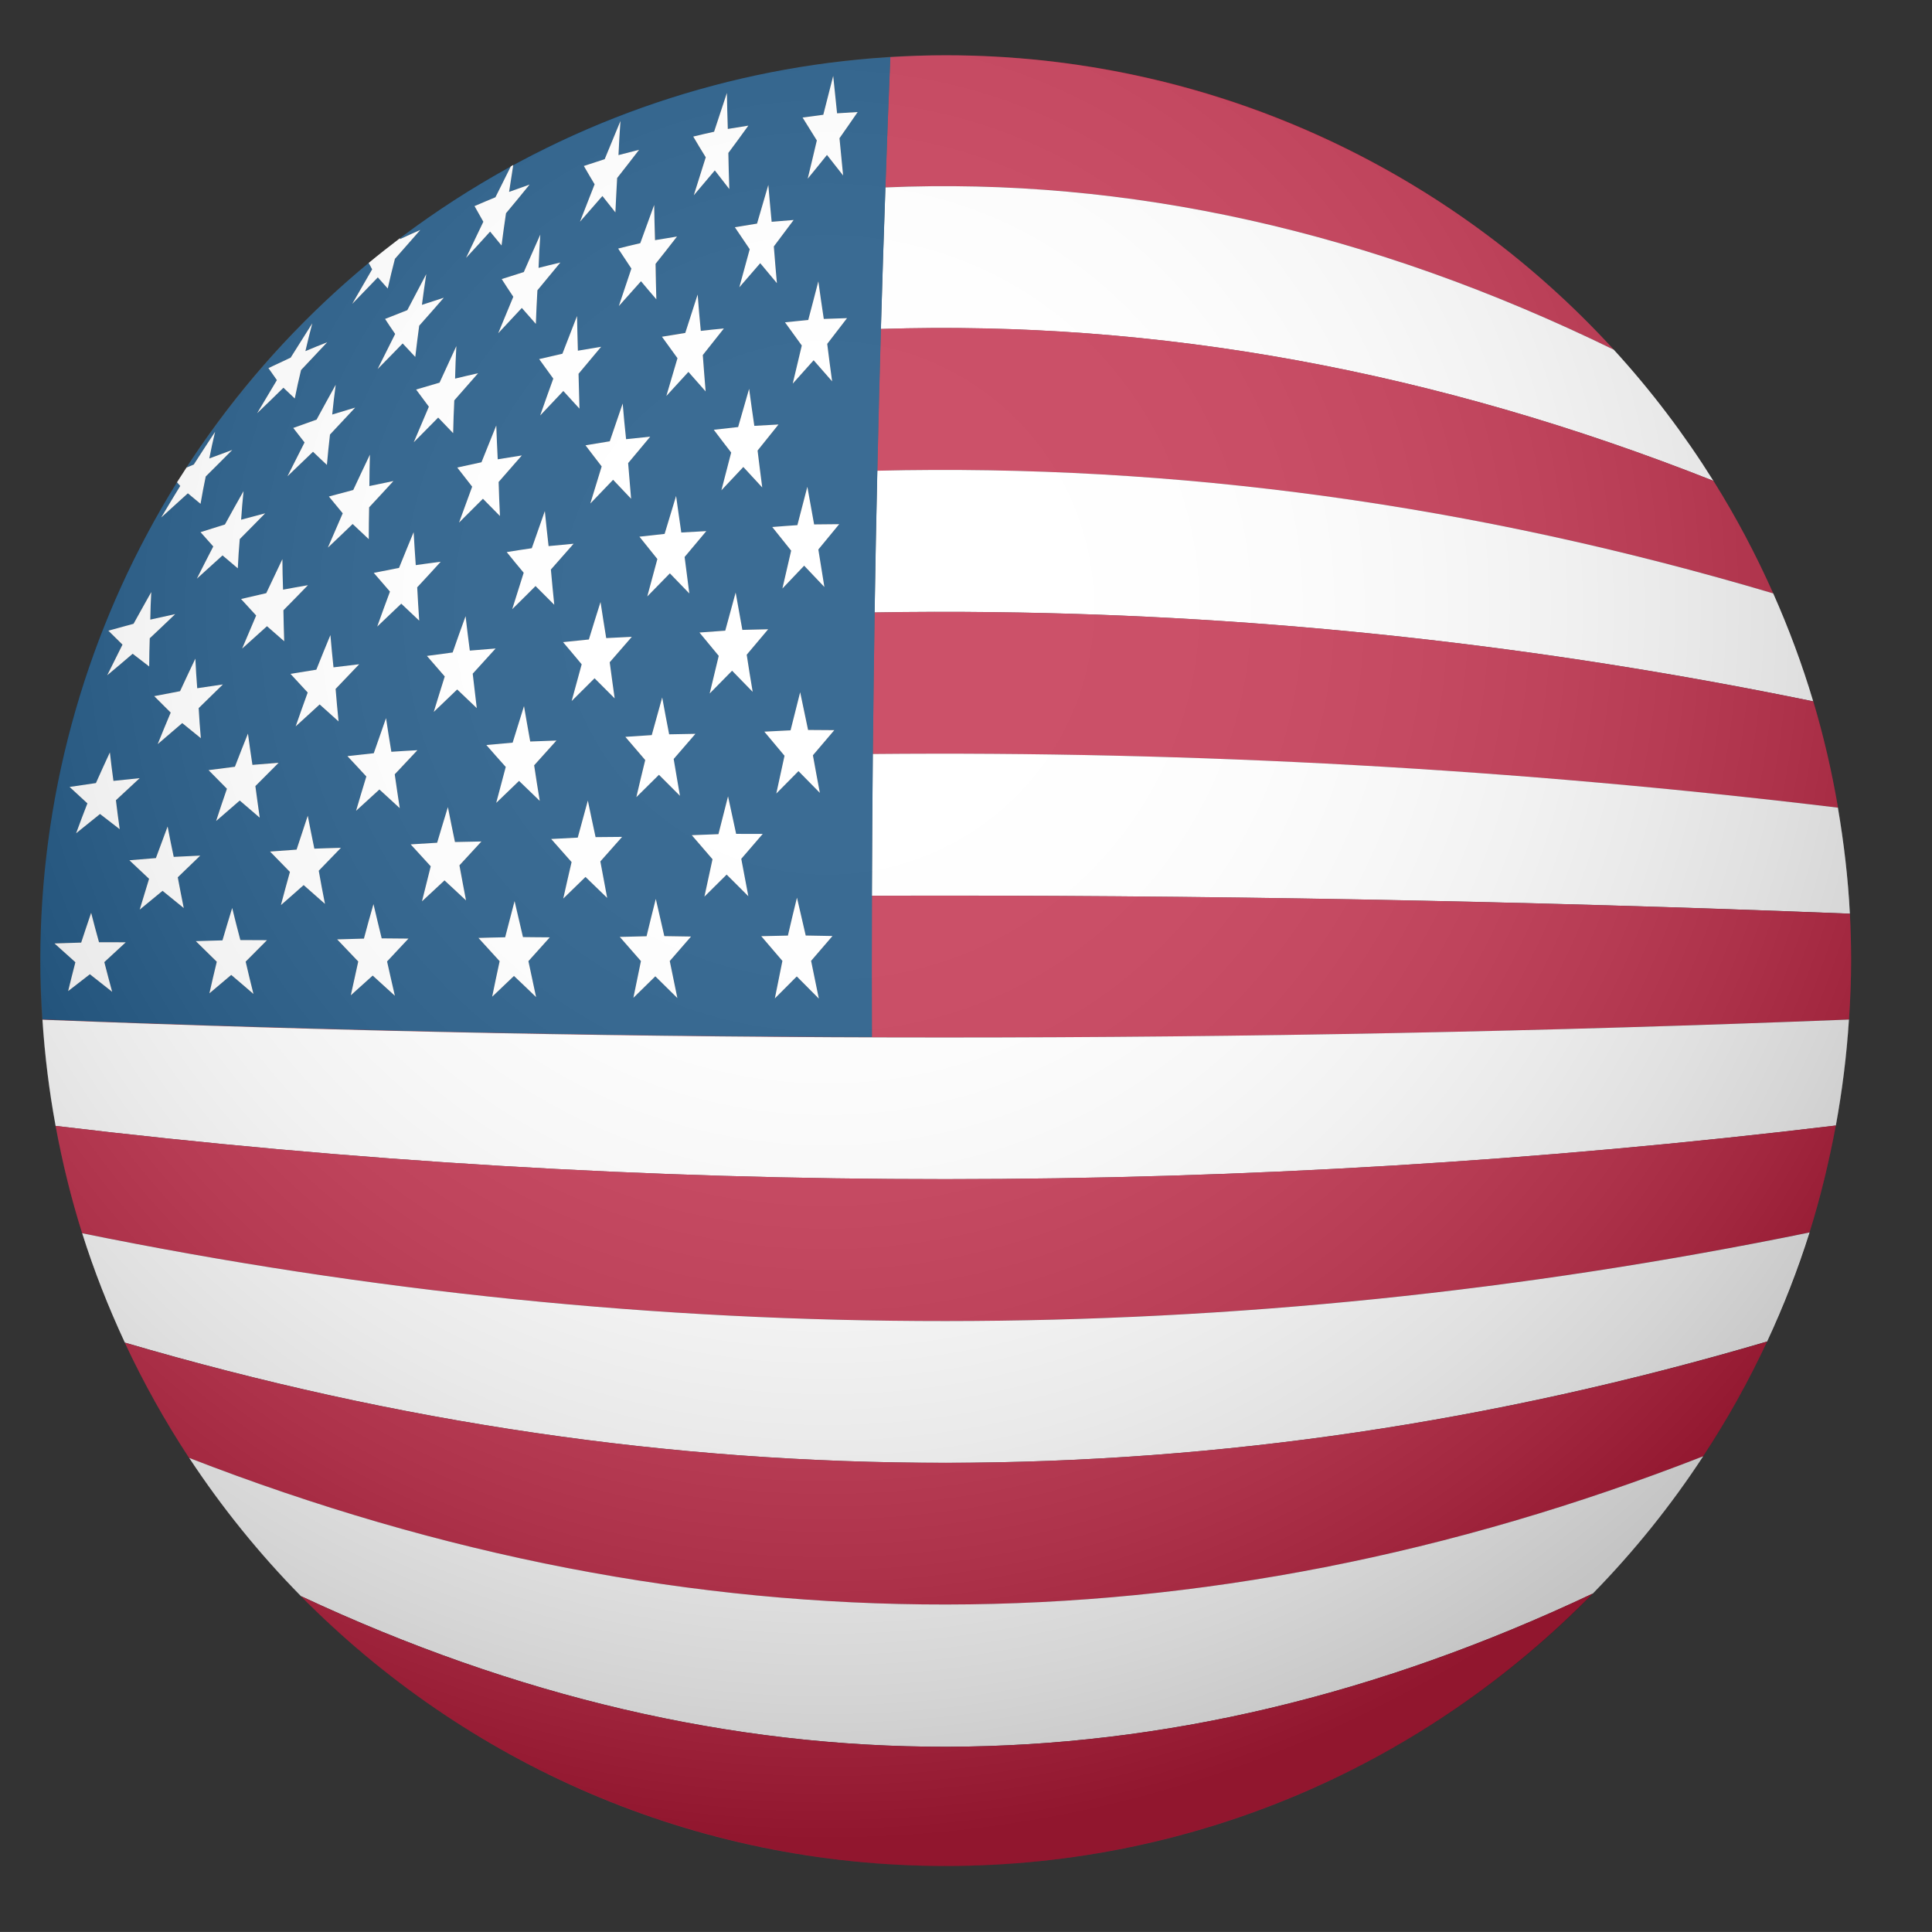 <?xml version="1.0" encoding="utf-8"?>
<!-- Generator: Adobe Illustrator 16.0.0, SVG Export Plug-In . SVG Version: 6.00 Build 0)  -->
<!DOCTYPE svg PUBLIC "-//W3C//DTD SVG 1.1//EN" "http://www.w3.org/Graphics/SVG/1.1/DTD/svg11.dtd">
<svg version="1.1" id="レイヤー_1" xmlns="http://www.w3.org/2000/svg" xmlns:xlink="http://www.w3.org/1999/xlink" x="0px"
	 y="0px" width="31.985px" height="31.984px" viewBox="0 0 31.985 31.984" enable-background="new 0 0 31.985 31.984"
	 xml:space="preserve">
<rect x="0" y="0" width="31.985" height="31.984" fill="#333333" stroke="none"/>
<g>
	<g>
		<path fill="none" d="M14.479,10.14c0.66-0.012,1.319-0.013,1.978-0.005C15.798,10.127,15.139,10.128,14.479,10.14z"/>
		<path fill="#BC1C3C" d="M26.716,5.789c-2.74-2.995-6.679-4.874-11.059-4.874c-0.309,0-0.613,0.012-0.918,0.03
			c-0.029,0.719-0.057,1.438-0.081,2.157C18.677,2.929,22.696,3.828,26.716,5.789z"/>
		<path fill="#FFFFFF" d="M14.658,3.103c-0.027,0.78-0.053,1.563-0.075,2.344c4.595-0.149,9.189,0.696,13.783,2.514
			c-0.484-0.773-1.036-1.502-1.65-2.172C22.696,3.828,18.677,2.929,14.658,3.103z"/>
		<path fill="#BC1C3C" d="M14.583,5.446c-0.022,0.783-0.042,1.565-0.059,2.347c4.944-0.118,9.888,0.563,14.832,2.031
			c-0.287-0.646-0.617-1.269-0.99-1.864C23.772,6.143,19.178,5.297,14.583,5.446z"/>
		<path fill="#FFFFFF" d="M14.524,7.793c-0.018,0.782-0.033,1.563-0.045,2.346c0.66-0.012,1.319-0.013,1.978-0.005
			c4.521,0.054,9.041,0.548,13.561,1.477c-0.183-0.613-0.405-1.209-0.662-1.787C24.413,8.356,19.468,7.675,14.524,7.793z"/>
		<path fill="#BC1C3C" d="M16.458,10.135c-0.659-0.008-1.318-0.007-1.978,0.005c-0.012,0.781-0.022,1.563-0.03,2.344
			c5.328-0.051,10.652,0.246,15.979,0.888c-0.102-0.599-0.238-1.187-0.409-1.76C25.498,10.683,20.978,10.188,16.458,10.135z"/>
		<path fill="#FFFFFF" d="M14.449,12.483c-0.007,0.782-0.011,1.564-0.015,2.346c5.397-0.017,10.794,0.083,16.191,0.297
			c-0.03-0.596-0.1-1.179-0.198-1.755C25.102,12.729,19.777,12.433,14.449,12.483z"/>
		<path fill="#BC1C3C" d="M14.435,17.168c-4.577-0.014-9.154-0.112-13.731-0.292c0,0.001,0,0.003,0,0.006
			c9.968,0.393,19.938,0.393,29.907-0.003c0.021-0.322,0.035-0.647,0.035-0.975c0-0.261-0.007-0.52-0.02-0.777
			c-5.397-0.214-10.794-0.314-16.191-0.297C14.432,15.609,14.432,16.389,14.435,17.168z"/>
		<path fill="#FFFFFF" d="M0.703,16.882c0.039,0.597,0.112,1.183,0.218,1.758c9.824,1.177,19.647,1.175,29.472-0.006
			c0.105-0.574,0.179-1.159,0.217-1.755C20.641,17.275,10.671,17.275,0.703,16.882z"/>
		<path fill="#BC1C3C" d="M0.921,18.64c0.112,0.605,0.256,1.199,0.439,1.777c9.531,1.941,19.063,1.938,28.596-0.013
			c0.181-0.575,0.324-1.167,0.437-1.771C20.569,19.815,10.745,19.817,0.921,18.64z"/>
		<path fill="#FFFFFF" d="M1.361,20.417c0.196,0.622,0.434,1.225,0.706,1.81c9.062,2.66,18.125,2.654,27.188-0.018
			c0.271-0.582,0.506-1.184,0.702-1.805C20.424,22.356,10.892,22.359,1.361,20.417z"/>
		<path fill="#BC1C3C" d="M2.066,22.228c0.31,0.665,0.667,1.303,1.066,1.91c8.355,3.244,16.709,3.235,25.063-0.027
			c0.398-0.605,0.751-1.239,1.059-1.9C20.192,24.881,11.128,24.887,2.066,22.228z"/>
		<path fill="#FFFFFF" d="M3.133,24.137c0.542,0.822,1.161,1.588,1.849,2.287c7.13,3.338,14.258,3.327,21.388-0.042
			c0.68-0.695,1.293-1.456,1.827-2.273C19.842,27.372,11.488,27.381,3.133,24.137z"/>
		<path fill="#BC1C3C" d="M4.981,26.424c2.72,2.758,6.496,4.468,10.675,4.468c4.198,0,7.991-1.729,10.712-4.51
			C19.24,29.751,12.112,29.763,4.981,26.424z"/>
		<path fill="#004074" d="M14.435,14.83c0.004-0.782,0.007-1.564,0.015-2.346c0.008-0.781,0.019-1.563,0.03-2.344
			c0.012-0.783,0.027-1.564,0.045-2.346c0.017-0.782,0.037-1.564,0.059-2.347c0.022-0.781,0.048-1.563,0.075-2.344
			c0.024-0.719,0.051-1.438,0.081-2.157c-2.25,0.136-4.366,0.765-6.241,1.787C8.475,2.879,8.451,3.028,8.429,3.177
			c0.112-0.041,0.226-0.081,0.339-0.121C8.639,3.215,8.509,3.373,8.377,3.53C8.35,3.709,8.326,3.887,8.303,4.065
			C8.238,3.987,8.174,3.91,8.114,3.834C7.982,3.98,7.85,4.125,7.716,4.269c0.095-0.198,0.191-0.398,0.286-0.598
			c-0.05-0.088-0.1-0.175-0.146-0.259c0.115-0.05,0.23-0.098,0.346-0.146c0.084-0.17,0.171-0.34,0.256-0.512
			c-0.641,0.352-1.254,0.75-1.834,1.188C6.622,3.949,6.622,3.955,6.62,3.96c0.113-0.052,0.226-0.104,0.338-0.153
			c-0.14,0.159-0.279,0.319-0.42,0.478C6.495,4.448,6.456,4.611,6.418,4.775C6.362,4.712,6.307,4.651,6.255,4.591
			C6.114,4.738,5.972,4.884,5.831,5.031c0.109-0.19,0.22-0.381,0.33-0.572c-0.02-0.036-0.037-0.071-0.057-0.106
			C4.935,5.321,3.918,6.465,3.087,7.741c0.04-0.017,0.08-0.034,0.12-0.05C3.324,7.511,3.441,7.33,3.56,7.148
			C3.524,7.294,3.494,7.442,3.464,7.589c0.127-0.047,0.254-0.094,0.38-0.141C3.7,7.597,3.552,7.742,3.406,7.888
			C3.375,8.038,3.345,8.19,3.32,8.341c-0.072-0.06-0.142-0.117-0.209-0.174c-0.148,0.134-0.295,0.268-0.441,0.4
			C2.772,8.394,2.876,8.22,2.984,8.045C2.966,8.025,2.95,8.005,2.931,7.984c-1.433,2.299-2.263,5.011-2.263,7.919
			c0,0.327,0.014,0.65,0.035,0.972c4.577,0.18,9.154,0.278,13.731,0.292C14.432,16.389,14.432,15.609,14.435,14.83z M13.63,1.899
			c0.055-0.214,0.109-0.428,0.164-0.643c0.021,0.206,0.042,0.413,0.064,0.619c0.113-0.008,0.227-0.015,0.341-0.021
			c-0.099,0.144-0.199,0.289-0.301,0.433c0.019,0.206,0.038,0.411,0.06,0.617c-0.09-0.114-0.179-0.228-0.267-0.34
			c-0.104,0.13-0.212,0.262-0.319,0.393c0.051-0.21,0.102-0.422,0.151-0.633c-0.081-0.127-0.159-0.253-0.236-0.379
			C13.401,1.93,13.516,1.914,13.63,1.899z M13.556,16.532c-0.122-0.123-0.244-0.245-0.365-0.367
			c-0.122,0.122-0.243,0.243-0.363,0.364c0.041-0.206,0.083-0.414,0.125-0.621c-0.117-0.137-0.234-0.273-0.35-0.409
			c0.146-0.003,0.295-0.007,0.441-0.01c0.049-0.21,0.1-0.42,0.15-0.628c0.047,0.208,0.096,0.417,0.145,0.627l0.442,0.008
			c-0.118,0.137-0.235,0.275-0.354,0.411C13.47,16.115,13.513,16.324,13.556,16.532z M12.388,14.837
			c-0.119-0.12-0.24-0.239-0.359-0.358c-0.123,0.122-0.245,0.244-0.368,0.365c0.044-0.206,0.088-0.412,0.134-0.619
			c-0.116-0.133-0.229-0.266-0.343-0.398c0.146-0.006,0.295-0.011,0.441-0.017c0.053-0.209,0.105-0.417,0.159-0.626
			c0.044,0.206,0.088,0.413,0.134,0.621c0.146,0,0.293,0,0.439,0.001c-0.119,0.137-0.236,0.274-0.355,0.412
			C12.31,14.424,12.349,14.631,12.388,14.837z M11.214,16.522c-0.121-0.12-0.243-0.241-0.365-0.36
			c-0.122,0.119-0.243,0.237-0.363,0.356c0.041-0.203,0.083-0.405,0.125-0.608c-0.117-0.134-0.234-0.268-0.35-0.4
			c0.146-0.004,0.294-0.007,0.443-0.011c0.049-0.206,0.101-0.412,0.153-0.618c0.047,0.205,0.093,0.411,0.141,0.616
			c0.147,0.002,0.295,0.004,0.442,0.007c-0.117,0.136-0.235,0.271-0.352,0.405C11.13,16.114,11.171,16.318,11.214,16.522z
			 M10.052,14.865c-0.119-0.116-0.24-0.232-0.359-0.347c-0.122,0.12-0.245,0.239-0.368,0.358c0.044-0.2,0.091-0.402,0.138-0.604
			c-0.113-0.128-0.226-0.256-0.338-0.382l0.439-0.022c0.056-0.204,0.111-0.408,0.167-0.613c0.042,0.201,0.084,0.404,0.128,0.605
			c0.146-0.002,0.293-0.003,0.439-0.005c-0.12,0.136-0.24,0.271-0.36,0.406C9.977,14.462,10.014,14.663,10.052,14.865z
			 M8.875,16.507c-0.121-0.117-0.244-0.233-0.366-0.35c-0.121,0.115-0.242,0.23-0.361,0.344c0.04-0.196,0.081-0.391,0.124-0.588
			c-0.117-0.129-0.234-0.258-0.351-0.385c0.147-0.004,0.295-0.009,0.442-0.011c0.05-0.2,0.104-0.399,0.156-0.599
			c0.045,0.198,0.092,0.397,0.139,0.596c0.147,0.001,0.295,0.004,0.443,0.005c-0.118,0.132-0.236,0.263-0.354,0.394
			C8.789,16.11,8.832,16.309,8.875,16.507z M7.716,14.906c-0.12-0.111-0.237-0.221-0.356-0.331
			c-0.125,0.116-0.249,0.232-0.373,0.347c0.047-0.193,0.096-0.386,0.145-0.58c-0.111-0.122-0.223-0.244-0.332-0.363
			c0.145-0.009,0.291-0.018,0.438-0.027c0.059-0.196,0.117-0.393,0.178-0.59c0.038,0.193,0.077,0.384,0.117,0.578l0.439-0.009
			c-0.121,0.132-0.244,0.265-0.364,0.395C7.643,14.52,7.678,14.712,7.716,14.906z M6.536,16.485
			c-0.124-0.112-0.245-0.224-0.367-0.334c-0.122,0.109-0.243,0.218-0.362,0.326c0.04-0.186,0.081-0.373,0.123-0.559
			c-0.116-0.124-0.233-0.245-0.349-0.366c0.147-0.004,0.296-0.009,0.443-0.013c0.05-0.19,0.103-0.38,0.158-0.571
			c0.044,0.188,0.089,0.377,0.136,0.567c0.146,0.002,0.294,0.003,0.441,0.004c-0.118,0.126-0.236,0.252-0.354,0.378
			C6.45,16.105,6.491,16.295,6.536,16.485z M5.379,14.963c-0.118-0.105-0.235-0.208-0.353-0.311
			c-0.125,0.112-0.252,0.222-0.376,0.331c0.048-0.182,0.099-0.366,0.149-0.549c-0.111-0.114-0.221-0.227-0.329-0.337l0.439-0.032
			c0.061-0.187,0.122-0.374,0.185-0.561c0.035,0.181,0.072,0.363,0.109,0.545c0.146-0.006,0.293-0.011,0.439-0.015
			c-0.123,0.127-0.246,0.254-0.367,0.379C5.308,14.597,5.342,14.779,5.379,14.963z M4.196,16.457
			c-0.123-0.107-0.246-0.211-0.368-0.315c-0.122,0.103-0.242,0.204-0.361,0.305c0.039-0.174,0.079-0.348,0.122-0.523
			c-0.116-0.115-0.231-0.229-0.347-0.341c0.146-0.004,0.294-0.009,0.441-0.013c0.052-0.178,0.106-0.357,0.161-0.536
			c0.043,0.176,0.088,0.354,0.135,0.531c0.146,0.001,0.294,0.002,0.44,0.003c-0.118,0.119-0.235,0.238-0.353,0.355
			C4.108,16.1,4.151,16.277,4.196,16.457z M3.042,15.033c-0.117-0.096-0.234-0.19-0.351-0.285c-0.127,0.104-0.253,0.208-0.378,0.311
			c0.05-0.169,0.102-0.339,0.155-0.51c-0.11-0.104-0.218-0.206-0.326-0.307l0.439-0.036c0.064-0.174,0.128-0.349,0.194-0.523
			c0.031,0.166,0.064,0.334,0.101,0.503c0.146-0.006,0.293-0.014,0.439-0.021c-0.125,0.121-0.249,0.241-0.372,0.359
			C2.974,14.692,3.008,14.863,3.042,15.033z M4.3,13.536c-0.111-0.097-0.223-0.19-0.331-0.284c-0.131,0.114-0.261,0.227-0.391,0.339
			c0.059-0.178,0.117-0.356,0.179-0.534c-0.103-0.104-0.203-0.207-0.304-0.308c0.146-0.019,0.291-0.038,0.436-0.056
			c0.071-0.184,0.142-0.366,0.216-0.549c0.022,0.172,0.047,0.344,0.074,0.518c0.145-0.012,0.289-0.024,0.434-0.036
			c-0.129,0.129-0.257,0.258-0.385,0.386C4.25,13.186,4.274,13.36,4.3,13.536z M5.606,11.944c-0.104-0.094-0.208-0.189-0.313-0.281
			c-0.132,0.122-0.266,0.242-0.397,0.363c0.064-0.186,0.131-0.373,0.199-0.56c-0.096-0.104-0.191-0.207-0.285-0.309
			c0.143-0.023,0.285-0.047,0.428-0.069c0.076-0.191,0.154-0.381,0.233-0.573c0.015,0.178,0.032,0.355,0.051,0.534
			c0.141-0.017,0.284-0.034,0.425-0.05c-0.13,0.137-0.26,0.273-0.39,0.408C5.571,11.585,5.588,11.765,5.606,11.944z M4.692,10.103
			c0.002,0.171,0.008,0.341,0.013,0.513c-0.097-0.084-0.192-0.167-0.285-0.249c-0.138,0.124-0.274,0.249-0.411,0.37
			c0.076-0.181,0.155-0.364,0.232-0.547c-0.085-0.093-0.167-0.183-0.25-0.273C4.13,9.884,4.27,9.852,4.408,9.82
			c0.088-0.188,0.177-0.375,0.267-0.563C4.676,9.424,4.68,9.593,4.686,9.762c0.138-0.025,0.274-0.05,0.413-0.074
			C4.963,9.827,4.828,9.965,4.692,10.103z M6.618,13.38c-0.114-0.104-0.225-0.207-0.337-0.309c-0.128,0.118-0.257,0.236-0.386,0.353
			c0.057-0.189,0.112-0.378,0.17-0.568c-0.105-0.114-0.209-0.227-0.313-0.337c0.145-0.017,0.291-0.032,0.436-0.048
			c0.067-0.194,0.135-0.386,0.203-0.581c0.027,0.185,0.057,0.371,0.088,0.557c0.143-0.01,0.287-0.018,0.432-0.025
			c-0.125,0.133-0.25,0.266-0.375,0.399C6.562,13.006,6.589,13.192,6.618,13.38z M7.892,11.724
			c-0.109-0.104-0.216-0.207-0.324-0.309c-0.13,0.125-0.259,0.249-0.388,0.372c0.059-0.195,0.121-0.391,0.182-0.587
			c-0.1-0.115-0.197-0.228-0.295-0.34c0.143-0.019,0.283-0.038,0.426-0.057c0.07-0.2,0.141-0.4,0.214-0.601
			c0.021,0.19,0.045,0.379,0.07,0.57c0.142-0.013,0.283-0.024,0.426-0.036c-0.126,0.14-0.252,0.278-0.379,0.417
			C7.846,11.342,7.869,11.533,7.892,11.724z M6.907,9.723c0.01,0.185,0.021,0.368,0.033,0.552c-0.1-0.094-0.199-0.189-0.297-0.281
			c-0.133,0.127-0.267,0.254-0.398,0.379c0.069-0.192,0.138-0.385,0.211-0.579c-0.092-0.104-0.18-0.208-0.268-0.31
			c0.141-0.028,0.279-0.055,0.418-0.082c0.08-0.197,0.16-0.395,0.242-0.592c0.01,0.181,0.021,0.364,0.035,0.546
			c0.138-0.02,0.276-0.039,0.412-0.057C7.167,9.441,7.038,9.583,6.907,9.723z M8.938,13.259c-0.115-0.111-0.23-0.221-0.343-0.331
			c-0.127,0.122-0.252,0.243-0.378,0.364c0.051-0.198,0.104-0.396,0.158-0.595c-0.108-0.121-0.215-0.242-0.321-0.363
			c0.145-0.014,0.29-0.026,0.435-0.039c0.062-0.201,0.125-0.403,0.188-0.605c0.033,0.194,0.066,0.39,0.103,0.586
			c0.145-0.005,0.289-0.011,0.435-0.016c-0.123,0.137-0.246,0.274-0.369,0.41C8.874,12.866,8.904,13.063,8.938,13.259z
			 M12.619,8.071c-0.106-0.114-0.21-0.228-0.313-0.339c-0.121,0.128-0.242,0.258-0.363,0.386c0.054-0.208,0.108-0.417,0.162-0.625
			c-0.097-0.126-0.192-0.251-0.288-0.377c0.136-0.016,0.27-0.03,0.403-0.045c0.061-0.21,0.122-0.422,0.182-0.634
			c0.027,0.204,0.056,0.408,0.086,0.613c0.133-0.007,0.267-0.014,0.4-0.021c-0.113,0.144-0.23,0.288-0.346,0.431
			C12.566,7.663,12.593,7.867,12.619,8.071z M12.007,10.44c0.057-0.21,0.115-0.42,0.172-0.631c0.037,0.206,0.074,0.412,0.111,0.618
			c0.142-0.004,0.285-0.007,0.427-0.01c-0.119,0.141-0.236,0.282-0.355,0.421c0.031,0.205,0.064,0.41,0.099,0.615
			c-0.114-0.117-0.229-0.234-0.341-0.35c-0.124,0.126-0.247,0.251-0.371,0.377c0.049-0.207,0.1-0.415,0.15-0.623
			c-0.107-0.129-0.214-0.259-0.319-0.387C11.722,10.46,11.865,10.45,12.007,10.44z M11.333,9.221
			c0.025,0.201,0.051,0.402,0.078,0.604c-0.109-0.111-0.215-0.223-0.322-0.333c-0.124,0.127-0.25,0.255-0.374,0.382
			c0.056-0.206,0.111-0.412,0.167-0.619c-0.1-0.124-0.199-0.248-0.297-0.37c0.139-0.016,0.278-0.031,0.417-0.046
			c0.064-0.209,0.128-0.418,0.19-0.628c0.027,0.201,0.057,0.402,0.086,0.605c0.139-0.009,0.276-0.016,0.414-0.023
			C11.574,8.936,11.455,9.078,11.333,9.221z M10.398,7.667c0.016,0.196,0.033,0.393,0.049,0.59c-0.101-0.106-0.2-0.211-0.298-0.314
			c-0.125,0.131-0.251,0.262-0.377,0.393c0.062-0.204,0.124-0.409,0.188-0.614c-0.092-0.117-0.18-0.234-0.268-0.35
			c0.134-0.023,0.268-0.044,0.401-0.065l0.214-0.626c0.017,0.197,0.035,0.393,0.056,0.591c0.134-0.015,0.267-0.029,0.4-0.042
			C10.644,7.375,10.521,7.521,10.398,7.667z M9.75,10.586c0.063-0.206,0.127-0.413,0.193-0.62c0.03,0.2,0.061,0.399,0.094,0.597
			c0.142-0.007,0.284-0.015,0.424-0.021c-0.121,0.141-0.243,0.281-0.366,0.421c0.026,0.199,0.054,0.397,0.082,0.598
			c-0.112-0.113-0.223-0.222-0.333-0.333c-0.126,0.125-0.252,0.252-0.379,0.377c0.055-0.203,0.109-0.405,0.166-0.608
			c-0.103-0.123-0.206-0.246-0.308-0.367C9.465,10.616,9.607,10.601,9.75,10.586z M9.12,9.429c0.017,0.194,0.036,0.388,0.056,0.583
			c-0.104-0.104-0.207-0.208-0.31-0.31C8.738,9.83,8.61,9.958,8.48,10.084c0.063-0.2,0.126-0.401,0.19-0.603
			C8.574,9.368,8.48,9.253,8.389,9.14c0.137-0.021,0.277-0.043,0.415-0.063c0.071-0.205,0.144-0.41,0.216-0.615
			c0.02,0.193,0.039,0.385,0.063,0.579C9.22,9.027,9.357,9.014,9.496,9.002C9.371,9.145,9.245,9.287,9.12,9.429z M11.255,13.175
			c-0.117-0.117-0.232-0.233-0.348-0.348l-0.374,0.37c0.048-0.204,0.097-0.409,0.147-0.614c-0.111-0.128-0.221-0.256-0.329-0.384
			c0.146-0.009,0.291-0.02,0.437-0.029c0.058-0.207,0.115-0.414,0.173-0.623c0.037,0.203,0.076,0.406,0.115,0.61
			c0.145-0.003,0.289-0.006,0.434-0.008c-0.119,0.139-0.239,0.278-0.36,0.416C11.185,12.768,11.22,12.971,11.255,13.175z
			 M13.574,13.125c-0.119-0.121-0.237-0.241-0.354-0.36c-0.123,0.124-0.244,0.248-0.367,0.371c0.045-0.208,0.09-0.416,0.136-0.625
			c-0.112-0.133-0.224-0.266-0.334-0.399c0.145-0.008,0.289-0.014,0.434-0.022c0.054-0.209,0.106-0.42,0.159-0.631
			c0.044,0.208,0.088,0.417,0.131,0.625c0.146,0,0.29,0.001,0.435,0.002c-0.117,0.138-0.235,0.277-0.354,0.416
			C13.497,12.71,13.534,12.917,13.574,13.125z M13.647,9.718c-0.113-0.118-0.224-0.235-0.335-0.353
			c-0.12,0.126-0.239,0.251-0.36,0.378l0.145-0.627c-0.105-0.131-0.209-0.262-0.313-0.391c0.139-0.011,0.277-0.022,0.416-0.031
			c0.056-0.212,0.11-0.423,0.165-0.635c0.037,0.207,0.074,0.415,0.112,0.623c0.139-0.002,0.277-0.003,0.415-0.004
			c-0.114,0.14-0.229,0.28-0.345,0.419C13.58,9.304,13.613,9.511,13.647,9.718z M13.775,6.313C13.672,6.196,13.57,6.08,13.47,5.964
			c-0.113,0.128-0.229,0.258-0.346,0.387c0.051-0.21,0.101-0.42,0.15-0.631c-0.094-0.128-0.187-0.257-0.278-0.384
			c0.128-0.013,0.257-0.026,0.385-0.039c0.057-0.213,0.112-0.426,0.167-0.639c0.028,0.207,0.059,0.415,0.09,0.622
			c0.129-0.005,0.256-0.01,0.384-0.013c-0.109,0.142-0.219,0.283-0.328,0.426C13.72,5.9,13.747,6.106,13.775,6.313z M12.72,3.062
			c0.017,0.203,0.035,0.407,0.055,0.61c0.121-0.011,0.243-0.021,0.364-0.03c-0.108,0.146-0.218,0.292-0.328,0.438
			c0.017,0.202,0.033,0.405,0.051,0.608c-0.093-0.111-0.186-0.221-0.276-0.331c-0.114,0.133-0.229,0.266-0.346,0.399
			c0.057-0.21,0.115-0.419,0.172-0.63c-0.084-0.123-0.167-0.245-0.246-0.366c0.122-0.021,0.243-0.041,0.367-0.06
			C12.595,3.489,12.657,3.275,12.72,3.062z M11.821,2.18c0.071-0.213,0.142-0.427,0.212-0.642c0.003,0.198,0.007,0.397,0.015,0.596
			c0.113-0.019,0.227-0.038,0.34-0.055c-0.108,0.151-0.219,0.301-0.331,0.452c0.004,0.2,0.008,0.398,0.016,0.598
			c-0.082-0.104-0.162-0.207-0.24-0.309c-0.115,0.137-0.23,0.275-0.348,0.412c0.066-0.209,0.132-0.42,0.197-0.629
			c-0.071-0.115-0.141-0.229-0.207-0.343C11.591,2.232,11.706,2.206,11.821,2.18z M11.551,4.875c0.015,0.2,0.033,0.4,0.052,0.602
			c0.127-0.014,0.254-0.027,0.382-0.04c-0.115,0.146-0.232,0.293-0.349,0.44c0.014,0.2,0.031,0.4,0.047,0.602
			c-0.096-0.108-0.191-0.216-0.285-0.323c-0.121,0.133-0.243,0.265-0.365,0.398c0.062-0.208,0.123-0.417,0.184-0.625
			c-0.086-0.12-0.172-0.239-0.256-0.357c0.128-0.021,0.256-0.042,0.386-0.063C11.415,5.299,11.482,5.086,11.551,4.875z
			 M10.832,3.393c0.002,0.194,0.008,0.389,0.014,0.583c0.122-0.021,0.242-0.041,0.364-0.06c-0.117,0.15-0.235,0.302-0.355,0.452
			c0.003,0.195,0.007,0.391,0.013,0.587c-0.088-0.101-0.172-0.201-0.254-0.299c-0.123,0.137-0.244,0.274-0.367,0.411
			c0.068-0.206,0.139-0.414,0.208-0.621c-0.075-0.112-0.147-0.223-0.218-0.332c0.122-0.031,0.244-0.061,0.366-0.089
			C10.677,3.814,10.755,3.604,10.832,3.393z M9.666,2.748c0.115-0.038,0.23-0.076,0.344-0.112c0.087-0.211,0.174-0.42,0.261-0.632
			c-0.014,0.188-0.023,0.376-0.033,0.565c0.114-0.03,0.228-0.06,0.341-0.088c-0.119,0.155-0.24,0.311-0.362,0.467
			c-0.011,0.189-0.021,0.379-0.029,0.569c-0.073-0.092-0.146-0.182-0.215-0.271C9.849,3.387,9.727,3.528,9.602,3.67
			c0.081-0.206,0.162-0.412,0.242-0.619C9.783,2.949,9.723,2.848,9.666,2.748z M9.553,5.232c0.004,0.191,0.008,0.382,0.015,0.574
			c0.128-0.022,0.256-0.042,0.384-0.064C9.828,5.891,9.703,6.04,9.578,6.188C9.582,6.38,9.587,6.572,9.593,6.765
			c-0.09-0.099-0.179-0.196-0.267-0.292C9.199,6.607,9.071,6.744,8.943,6.878c0.071-0.203,0.143-0.406,0.217-0.61
			C9.08,6.159,9.002,6.051,8.926,5.945c0.129-0.03,0.257-0.06,0.385-0.089C9.392,5.648,9.472,5.441,9.553,5.232z M8.498,4.913
			C8.432,4.813,8.367,4.716,8.306,4.62C8.428,4.58,8.55,4.542,8.672,4.503c0.09-0.206,0.182-0.412,0.273-0.62
			C8.932,4.067,8.923,4.25,8.916,4.435c0.12-0.03,0.24-0.06,0.361-0.089c-0.126,0.153-0.252,0.307-0.38,0.46
			C8.887,4.99,8.877,5.176,8.871,5.362c-0.08-0.091-0.156-0.179-0.232-0.265c-0.129,0.14-0.26,0.28-0.391,0.419
			C8.331,5.316,8.414,5.115,8.498,4.913z M8.216,7.044C8.222,7.23,8.231,7.417,8.24,7.604C8.373,7.582,8.506,7.561,8.639,7.54
			C8.511,7.688,8.383,7.834,8.255,7.979C8.26,8.167,8.268,8.354,8.277,8.542C8.182,8.446,8.088,8.351,7.995,8.257
			C7.864,8.389,7.731,8.52,7.6,8.651c0.072-0.198,0.145-0.396,0.217-0.594C7.733,7.949,7.651,7.843,7.57,7.74
			C7.704,7.71,7.837,7.682,7.971,7.653C8.052,7.45,8.134,7.247,8.216,7.044z M7.915,6.179C7.783,6.328,7.653,6.478,7.521,6.627
			C7.512,6.808,7.506,6.989,7.502,7.171C7.418,7.084,7.335,6.998,7.254,6.913C7.12,7.05,6.985,7.186,6.85,7.322
			c0.083-0.196,0.166-0.392,0.25-0.589C7.028,6.636,6.958,6.542,6.889,6.449c0.13-0.039,0.26-0.076,0.388-0.113
			C7.369,6.134,7.462,5.932,7.555,5.73C7.545,5.909,7.537,6.088,7.534,6.268C7.661,6.237,7.787,6.208,7.915,6.179z M6.542,5.529
			C6.483,5.444,6.428,5.361,6.375,5.28C6.497,5.231,6.62,5.183,6.743,5.135c0.104-0.198,0.209-0.397,0.314-0.597
			C7.032,4.707,7.006,4.876,6.985,5.047c0.121-0.04,0.242-0.08,0.362-0.118C7.213,5.083,7.077,5.238,6.94,5.392
			C6.917,5.563,6.895,5.735,6.875,5.909C6.803,5.833,6.734,5.758,6.666,5.686C6.529,5.827,6.391,5.969,6.252,6.109
			C6.347,5.916,6.444,5.722,6.542,5.529z M6.514,7.964C6.381,8.109,6.247,8.254,6.112,8.399C6.107,8.574,6.105,8.75,6.105,8.926
			C6.016,8.842,5.926,8.757,5.838,8.675c-0.135,0.131-0.273,0.262-0.41,0.391c0.083-0.189,0.163-0.378,0.246-0.568
			C5.597,8.404,5.52,8.31,5.445,8.22c0.134-0.037,0.269-0.073,0.403-0.108c0.09-0.194,0.183-0.389,0.276-0.585
			C6.119,7.7,6.116,7.874,6.115,8.047C6.249,8.019,6.381,7.991,6.514,7.964z M5.879,6.748c-0.138,0.15-0.277,0.298-0.417,0.446
			c-0.02,0.167-0.036,0.334-0.051,0.503C5.333,7.623,5.257,7.55,5.182,7.478C5.042,7.615,4.899,7.75,4.759,7.884
			c0.094-0.186,0.188-0.373,0.283-0.56c-0.064-0.082-0.126-0.162-0.187-0.24c0.128-0.047,0.258-0.093,0.386-0.138
			C5.346,6.755,5.45,6.563,5.557,6.37C5.534,6.533,5.516,6.697,5.499,6.863C5.626,6.824,5.752,6.785,5.879,6.748z M4.444,6.094
			C4.567,6.035,4.69,5.978,4.812,5.921C4.931,5.732,5.05,5.543,5.17,5.353c-0.04,0.152-0.079,0.306-0.114,0.46
			c0.12-0.05,0.24-0.1,0.361-0.147c-0.144,0.153-0.289,0.307-0.433,0.46C4.946,6.282,4.911,6.439,4.88,6.597
			c-0.064-0.061-0.127-0.12-0.188-0.178C4.548,6.562,4.403,6.701,4.257,6.841C4.365,6.66,4.474,6.477,4.584,6.293
			C4.535,6.225,4.489,6.159,4.444,6.094z M3.32,8.81c0.134-0.043,0.27-0.085,0.404-0.127c0.101-0.184,0.203-0.367,0.307-0.552
			c-0.016,0.157-0.029,0.314-0.04,0.473C4.124,8.568,4.257,8.533,4.39,8.498C4.25,8.642,4.108,8.784,3.969,8.925
			C3.955,9.086,3.944,9.248,3.937,9.409c-0.086-0.073-0.17-0.144-0.253-0.214C3.542,9.325,3.4,9.453,3.259,9.58
			c0.09-0.178,0.179-0.355,0.271-0.533C3.458,8.965,3.389,8.887,3.32,8.81z M3.233,10.905c0.007,0.163,0.018,0.326,0.031,0.49
			c0.141-0.021,0.284-0.042,0.425-0.063c-0.134,0.132-0.268,0.262-0.401,0.392c0.009,0.166,0.021,0.331,0.036,0.498
			c-0.104-0.085-0.206-0.168-0.308-0.25c-0.134,0.117-0.27,0.233-0.406,0.348c0.07-0.173,0.142-0.347,0.215-0.522
			c-0.092-0.092-0.184-0.183-0.274-0.272c0.143-0.027,0.286-0.055,0.428-0.082C3.063,11.265,3.147,11.085,3.233,10.905z
			 M1.793,10.442c0.139-0.039,0.279-0.077,0.417-0.114c0.097-0.174,0.193-0.35,0.293-0.525c-0.008,0.151-0.013,0.303-0.016,0.456
			c0.138-0.031,0.275-0.062,0.412-0.091c-0.139,0.134-0.279,0.268-0.421,0.4c-0.005,0.155-0.009,0.31-0.009,0.467
			c-0.094-0.072-0.183-0.143-0.274-0.211c-0.14,0.121-0.281,0.24-0.423,0.358c0.083-0.168,0.167-0.337,0.253-0.507
			C1.947,10.594,1.869,10.518,1.793,10.442z M1.589,12.965c0.075-0.168,0.152-0.338,0.231-0.508
			c0.017,0.156,0.037,0.313,0.059,0.472c0.145-0.016,0.289-0.031,0.434-0.045c-0.132,0.123-0.263,0.244-0.393,0.365
			c0.018,0.159,0.04,0.318,0.063,0.48c-0.11-0.086-0.219-0.17-0.326-0.252c-0.133,0.107-0.265,0.213-0.396,0.319
			c0.061-0.165,0.123-0.329,0.189-0.493c-0.099-0.093-0.198-0.183-0.295-0.272C1.299,13.009,1.445,12.986,1.589,12.965z
			 M1.344,15.604c0.053-0.164,0.108-0.328,0.165-0.493c0.042,0.161,0.084,0.324,0.13,0.487c0.147,0,0.294,0.001,0.443,0.001
			c-0.12,0.11-0.238,0.22-0.355,0.329c0.042,0.163,0.085,0.328,0.13,0.492c-0.125-0.098-0.247-0.194-0.369-0.291
			c-0.121,0.095-0.241,0.188-0.36,0.279c0.038-0.159,0.079-0.318,0.12-0.479c-0.116-0.105-0.231-0.208-0.346-0.311L1.344,15.604z"/>
		<path fill="#FFFFFF" d="M13.372,2.958c0.107-0.131,0.215-0.262,0.319-0.393c0.088,0.112,0.177,0.226,0.267,0.34
			c-0.021-0.206-0.041-0.411-0.06-0.617c0.103-0.145,0.202-0.29,0.301-0.433c-0.115,0.006-0.228,0.013-0.341,0.021
			c-0.022-0.206-0.044-0.413-0.064-0.619c-0.055,0.215-0.109,0.428-0.164,0.643c-0.114,0.014-0.229,0.03-0.343,0.046
			c0.077,0.125,0.155,0.251,0.236,0.379C13.474,2.536,13.423,2.747,13.372,2.958z"/>
		<path fill="#FFFFFF" d="M11.486,3.233c0.117-0.137,0.232-0.275,0.348-0.412c0.078,0.102,0.158,0.205,0.24,0.309
			c-0.007-0.2-0.012-0.398-0.016-0.598c0.112-0.151,0.223-0.301,0.331-0.452c-0.113,0.017-0.227,0.036-0.34,0.055
			c-0.007-0.199-0.011-0.398-0.015-0.596c-0.071,0.214-0.141,0.428-0.212,0.642c-0.115,0.025-0.229,0.052-0.345,0.08
			c0.066,0.114,0.136,0.228,0.207,0.343C11.618,2.813,11.552,3.024,11.486,3.233z"/>
		<path fill="#FFFFFF" d="M9.973,3.245c0.07,0.089,0.142,0.179,0.215,0.271c0.009-0.19,0.018-0.38,0.029-0.569
			C10.34,2.792,10.46,2.636,10.58,2.48c-0.113,0.028-0.227,0.058-0.341,0.088c0.009-0.189,0.019-0.377,0.033-0.565
			c-0.087,0.212-0.174,0.421-0.261,0.632C9.896,2.672,9.781,2.71,9.666,2.748c0.057,0.1,0.117,0.201,0.178,0.303
			C9.763,3.258,9.683,3.464,9.602,3.67C9.727,3.528,9.849,3.387,9.973,3.245z"/>
		<path fill="#FFFFFF" d="M7.856,3.412c0.046,0.084,0.096,0.171,0.146,0.259c-0.095,0.2-0.191,0.4-0.286,0.598
			C7.85,4.125,7.982,3.98,8.114,3.834c0.061,0.076,0.125,0.152,0.189,0.23C8.326,3.887,8.35,3.709,8.377,3.53
			c0.132-0.158,0.262-0.315,0.39-0.474c-0.113,0.04-0.227,0.08-0.339,0.121c0.022-0.149,0.046-0.297,0.069-0.445
			c-0.014,0.007-0.025,0.015-0.04,0.022C8.373,2.926,8.286,3.096,8.202,3.266C8.086,3.314,7.971,3.362,7.856,3.412z"/>
		<path fill="#FFFFFF" d="M5.831,5.031c0.141-0.146,0.283-0.293,0.424-0.439c0.052,0.06,0.107,0.121,0.164,0.184
			c0.037-0.164,0.076-0.328,0.119-0.491c0.141-0.159,0.28-0.318,0.42-0.478C6.845,3.856,6.733,3.908,6.62,3.96
			c0.002-0.005,0.002-0.011,0.004-0.018c-0.176,0.134-0.35,0.27-0.52,0.411c0.02,0.035,0.037,0.07,0.057,0.106
			C6.051,4.65,5.94,4.841,5.831,5.031z"/>
		<path fill="#FFFFFF" d="M12.412,4.126c-0.058,0.211-0.115,0.42-0.172,0.63c0.117-0.133,0.232-0.266,0.346-0.399
			c0.091,0.11,0.183,0.219,0.276,0.331c-0.019-0.203-0.035-0.406-0.051-0.608c0.11-0.146,0.22-0.293,0.328-0.438
			c-0.121,0.009-0.243,0.019-0.364,0.03c-0.02-0.203-0.038-0.407-0.055-0.61c-0.063,0.214-0.125,0.427-0.187,0.64
			c-0.124,0.019-0.245,0.039-0.367,0.06C12.246,3.882,12.328,4.003,12.412,4.126z"/>
		<path fill="#FFFFFF" d="M10.453,4.446c-0.068,0.207-0.139,0.415-0.208,0.621c0.124-0.137,0.244-0.274,0.367-0.411
			c0.082,0.098,0.166,0.198,0.254,0.299c-0.006-0.196-0.01-0.392-0.013-0.587c0.12-0.15,0.238-0.301,0.355-0.452
			c-0.122,0.019-0.243,0.039-0.364,0.06c-0.006-0.194-0.011-0.389-0.014-0.583c-0.076,0.211-0.154,0.422-0.23,0.633
			c-0.123,0.028-0.245,0.058-0.366,0.089C10.306,4.223,10.378,4.333,10.453,4.446z"/>
		<path fill="#FFFFFF" d="M8.871,5.362C8.877,5.176,8.887,4.99,8.897,4.806c0.128-0.153,0.254-0.307,0.38-0.46
			C9.156,4.375,9.036,4.404,8.916,4.435C8.923,4.25,8.932,4.067,8.945,3.884c-0.092,0.208-0.184,0.414-0.273,0.62
			C8.55,4.542,8.428,4.58,8.306,4.62c0.061,0.096,0.125,0.194,0.192,0.293c-0.084,0.202-0.167,0.403-0.25,0.604
			c0.131-0.14,0.262-0.279,0.391-0.419C8.715,5.184,8.791,5.271,8.871,5.362z"/>
		<path fill="#FFFFFF" d="M6.875,5.909C6.895,5.735,6.917,5.563,6.94,5.392c0.137-0.154,0.273-0.308,0.407-0.463
			c-0.12,0.039-0.241,0.078-0.362,0.118c0.021-0.17,0.047-0.34,0.072-0.509c-0.105,0.2-0.211,0.399-0.314,0.597
			C6.62,5.183,6.497,5.231,6.375,5.28c0.053,0.081,0.108,0.164,0.167,0.249c-0.097,0.193-0.194,0.387-0.29,0.58
			c0.139-0.14,0.277-0.282,0.414-0.423C6.734,5.758,6.803,5.833,6.875,5.909z"/>
		<path fill="#FFFFFF" d="M4.692,6.419C4.753,6.477,4.815,6.537,4.88,6.597c0.031-0.158,0.066-0.315,0.104-0.471
			c0.145-0.153,0.289-0.307,0.433-0.46C5.296,5.713,5.176,5.763,5.056,5.813C5.091,5.659,5.13,5.505,5.17,5.353
			c-0.12,0.19-0.239,0.379-0.358,0.568C4.69,5.978,4.567,6.035,4.444,6.094c0.045,0.065,0.091,0.131,0.14,0.199
			C4.474,6.477,4.365,6.66,4.257,6.841C4.403,6.701,4.548,6.562,4.692,6.419z"/>
		<path fill="#FFFFFF" d="M13.638,5.28c-0.031-0.207-0.062-0.415-0.09-0.622c-0.055,0.213-0.11,0.426-0.167,0.639
			c-0.128,0.012-0.257,0.025-0.385,0.039c0.092,0.127,0.185,0.256,0.278,0.384c-0.05,0.211-0.1,0.421-0.15,0.631
			c0.117-0.129,0.232-0.259,0.346-0.387c0.101,0.115,0.203,0.231,0.306,0.349c-0.028-0.207-0.056-0.413-0.081-0.62
			c0.109-0.143,0.219-0.284,0.328-0.426C13.894,5.271,13.767,5.275,13.638,5.28z"/>
		<path fill="#FFFFFF" d="M11.216,5.93c-0.061,0.208-0.122,0.417-0.184,0.625c0.123-0.133,0.244-0.266,0.365-0.398
			c0.094,0.106,0.189,0.214,0.285,0.323c-0.016-0.201-0.033-0.401-0.047-0.602c0.117-0.147,0.234-0.294,0.349-0.44
			c-0.128,0.012-0.255,0.025-0.382,0.04c-0.02-0.201-0.037-0.401-0.052-0.602c-0.069,0.211-0.136,0.424-0.205,0.636
			c-0.13,0.02-0.258,0.042-0.386,0.063C11.044,5.691,11.13,5.81,11.216,5.93z"/>
		<path fill="#FFFFFF" d="M9.16,6.268c-0.074,0.204-0.146,0.407-0.217,0.61c0.128-0.134,0.256-0.271,0.383-0.405
			c0.088,0.096,0.177,0.193,0.267,0.292C9.587,6.572,9.582,6.38,9.578,6.188c0.125-0.148,0.25-0.297,0.374-0.447
			C9.823,5.763,9.695,5.784,9.567,5.806C9.561,5.614,9.557,5.423,9.553,5.232C9.472,5.441,9.392,5.648,9.311,5.856
			C9.183,5.886,9.055,5.915,8.926,5.945C9.002,6.051,9.08,6.159,9.16,6.268z"/>
		<path fill="#FFFFFF" d="M7.277,6.335C7.149,6.373,7.019,6.41,6.889,6.449c0.069,0.093,0.139,0.187,0.211,0.284
			C7.016,6.93,6.933,7.125,6.85,7.322C6.985,7.186,7.12,7.05,7.254,6.913c0.081,0.085,0.164,0.171,0.248,0.258
			c0.004-0.182,0.01-0.363,0.019-0.543c0.132-0.149,0.262-0.299,0.394-0.449C7.787,6.208,7.661,6.237,7.534,6.268
			c0.003-0.18,0.012-0.358,0.021-0.538C7.462,5.932,7.369,6.134,7.277,6.335z"/>
		<path fill="#FFFFFF" d="M5.241,6.947C5.113,6.992,4.983,7.038,4.855,7.085c0.061,0.078,0.122,0.158,0.187,0.24
			c-0.095,0.187-0.189,0.374-0.283,0.56c0.141-0.134,0.283-0.27,0.423-0.406c0.075,0.072,0.151,0.145,0.23,0.218
			c0.015-0.168,0.031-0.335,0.051-0.503c0.139-0.147,0.278-0.296,0.417-0.446c-0.127,0.038-0.253,0.077-0.38,0.115
			c0.017-0.166,0.035-0.33,0.058-0.493C5.45,6.563,5.346,6.755,5.241,6.947z"/>
		<path fill="#FFFFFF" d="M2.669,8.567c0.146-0.132,0.293-0.266,0.441-0.4C3.178,8.224,3.248,8.282,3.32,8.341
			C3.345,8.19,3.375,8.038,3.406,7.888C3.552,7.742,3.7,7.597,3.845,7.449c-0.126,0.047-0.253,0.093-0.38,0.141
			c0.029-0.147,0.06-0.295,0.096-0.441C3.441,7.33,3.324,7.511,3.208,7.691c-0.04,0.016-0.08,0.033-0.12,0.05
			C3.035,7.822,2.983,7.902,2.931,7.984C2.95,8.005,2.966,8.025,2.984,8.045C2.876,8.22,2.772,8.394,2.669,8.567z"/>
		<path fill="#FFFFFF" d="M12.488,7.05c-0.03-0.205-0.059-0.409-0.086-0.613C12.341,6.648,12.28,6.86,12.22,7.07
			c-0.133,0.016-0.267,0.029-0.403,0.045c0.095,0.126,0.19,0.251,0.288,0.377c-0.054,0.208-0.108,0.417-0.162,0.625
			c0.122-0.128,0.243-0.258,0.363-0.386c0.104,0.111,0.207,0.225,0.313,0.339c-0.026-0.204-0.053-0.408-0.077-0.611
			c0.115-0.144,0.232-0.287,0.346-0.431C12.755,7.036,12.621,7.042,12.488,7.05z"/>
		<path fill="#FFFFFF" d="M10.309,6.68l-0.214,0.626C9.961,7.328,9.827,7.349,9.693,7.372c0.088,0.115,0.176,0.232,0.268,0.35
			c-0.064,0.205-0.126,0.41-0.188,0.614c0.126-0.131,0.252-0.262,0.377-0.393c0.098,0.104,0.198,0.208,0.298,0.314
			c-0.017-0.197-0.034-0.394-0.049-0.59c0.123-0.146,0.245-0.292,0.366-0.438c-0.133,0.013-0.266,0.027-0.4,0.042
			C10.343,7.073,10.325,6.877,10.309,6.68z"/>
		<path fill="#FFFFFF" d="M7.817,8.057C7.745,8.255,7.672,8.454,7.6,8.651C7.731,8.52,7.864,8.389,7.995,8.257
			c0.094,0.094,0.187,0.189,0.282,0.286C8.268,8.354,8.26,8.167,8.255,7.979C8.383,7.834,8.511,7.688,8.639,7.54
			C8.506,7.561,8.373,7.582,8.24,7.604C8.231,7.417,8.222,7.23,8.216,7.044C8.134,7.247,8.052,7.45,7.971,7.653
			C7.837,7.682,7.704,7.71,7.57,7.74C7.651,7.843,7.733,7.949,7.817,8.057z"/>
		<path fill="#FFFFFF" d="M5.848,8.112C5.714,8.147,5.579,8.183,5.445,8.22C5.52,8.31,5.597,8.404,5.674,8.498
			c-0.083,0.19-0.163,0.379-0.246,0.568c0.137-0.129,0.275-0.26,0.41-0.391c0.088,0.083,0.178,0.167,0.267,0.251
			c0-0.177,0.002-0.353,0.006-0.527c0.135-0.145,0.27-0.29,0.402-0.435C6.381,7.991,6.249,8.019,6.115,8.047
			C6.116,7.874,6.119,7.7,6.124,7.527C6.031,7.723,5.938,7.918,5.848,8.112z"/>
		<path fill="#FFFFFF" d="M3.684,9.195c0.083,0.07,0.167,0.141,0.253,0.214c0.007-0.162,0.018-0.323,0.032-0.484
			C4.108,8.784,4.25,8.642,4.39,8.498c-0.133,0.035-0.266,0.07-0.398,0.106c0.01-0.159,0.024-0.316,0.04-0.473
			C3.927,8.315,3.825,8.499,3.724,8.683C3.589,8.725,3.454,8.767,3.32,8.81c0.069,0.077,0.139,0.155,0.211,0.237
			C3.438,9.225,3.349,9.402,3.259,9.58C3.4,9.453,3.542,9.325,3.684,9.195z"/>
		<path fill="#FFFFFF" d="M13.478,8.682c-0.038-0.208-0.075-0.416-0.112-0.623c-0.055,0.211-0.109,0.423-0.165,0.635
			c-0.139,0.009-0.277,0.02-0.416,0.031c0.104,0.129,0.207,0.26,0.313,0.391l-0.145,0.627c0.121-0.126,0.24-0.251,0.36-0.378
			c0.111,0.117,0.222,0.234,0.335,0.353c-0.034-0.207-0.067-0.414-0.1-0.621c0.115-0.14,0.23-0.28,0.345-0.419
			C13.755,8.679,13.616,8.68,13.478,8.682z"/>
		<path fill="#FFFFFF" d="M11.193,8.211c-0.063,0.21-0.126,0.419-0.19,0.628c-0.139,0.015-0.278,0.03-0.417,0.046
			c0.098,0.123,0.198,0.247,0.297,0.37c-0.056,0.207-0.111,0.413-0.167,0.619c0.124-0.127,0.25-0.254,0.374-0.382
			c0.107,0.109,0.213,0.221,0.322,0.333c-0.027-0.202-0.053-0.403-0.078-0.604c0.121-0.143,0.24-0.286,0.359-0.428
			c-0.138,0.007-0.275,0.014-0.414,0.023C11.25,8.613,11.22,8.412,11.193,8.211z"/>
		<path fill="#FFFFFF" d="M9.02,8.461c-0.072,0.205-0.145,0.41-0.216,0.615C8.666,9.096,8.525,9.118,8.389,9.14
			C8.48,9.253,8.574,9.368,8.67,9.482c-0.064,0.201-0.127,0.402-0.19,0.603C8.61,9.958,8.738,9.83,8.866,9.702
			c0.103,0.102,0.206,0.205,0.31,0.31C9.156,9.816,9.137,9.623,9.12,9.429c0.125-0.142,0.251-0.284,0.376-0.427
			C9.357,9.014,9.22,9.027,9.082,9.041C9.059,8.847,9.039,8.654,9.02,8.461z"/>
		<path fill="#FFFFFF" d="M6.848,8.81C6.766,9.007,6.686,9.205,6.606,9.402C6.467,9.429,6.329,9.456,6.188,9.484
			c0.088,0.102,0.176,0.205,0.268,0.31c-0.073,0.194-0.142,0.387-0.211,0.579c0.132-0.125,0.266-0.252,0.398-0.379
			c0.098,0.092,0.197,0.187,0.297,0.281C6.927,10.09,6.917,9.907,6.907,9.723c0.131-0.14,0.26-0.281,0.389-0.423
			C7.159,9.317,7.021,9.336,6.883,9.356C6.87,9.174,6.858,8.991,6.848,8.81z"/>
		<path fill="#FFFFFF" d="M4.675,9.257C4.585,9.445,4.496,9.633,4.408,9.82C4.27,9.852,4.13,9.884,3.991,9.917
			c0.083,0.09,0.165,0.18,0.25,0.273c-0.078,0.183-0.156,0.366-0.232,0.547c0.137-0.122,0.273-0.247,0.411-0.37
			c0.093,0.081,0.188,0.165,0.285,0.249c-0.005-0.172-0.011-0.342-0.013-0.513c0.136-0.137,0.271-0.276,0.406-0.415
			C4.96,9.711,4.823,9.737,4.686,9.762C4.68,9.593,4.676,9.424,4.675,9.257z"/>
		<path fill="#FFFFFF" d="M2.196,10.823c0.091,0.069,0.18,0.14,0.274,0.211c0-0.157,0.004-0.312,0.009-0.467
			c0.142-0.132,0.282-0.267,0.421-0.4c-0.137,0.029-0.274,0.06-0.412,0.091c0.002-0.153,0.008-0.305,0.016-0.456
			c-0.1,0.176-0.196,0.352-0.293,0.525c-0.139,0.038-0.278,0.075-0.417,0.114c0.076,0.076,0.154,0.152,0.234,0.231
			c-0.086,0.17-0.17,0.339-0.253,0.507C1.916,11.063,2.056,10.943,2.196,10.823z"/>
		<path fill="#FFFFFF" d="M11.899,10.858c-0.05,0.208-0.101,0.416-0.15,0.623c0.124-0.125,0.247-0.251,0.371-0.377
			c0.112,0.115,0.227,0.232,0.341,0.35c-0.035-0.205-0.068-0.41-0.099-0.615c0.119-0.14,0.236-0.28,0.355-0.421
			c-0.142,0.003-0.285,0.006-0.427,0.01c-0.037-0.206-0.075-0.412-0.111-0.618c-0.057,0.211-0.116,0.421-0.172,0.631
			c-0.143,0.01-0.285,0.021-0.427,0.031C11.685,10.6,11.792,10.729,11.899,10.858z"/>
		<path fill="#FFFFFF" d="M9.63,10.998c-0.056,0.203-0.111,0.406-0.166,0.608c0.127-0.125,0.253-0.251,0.379-0.377
			c0.11,0.11,0.221,0.22,0.333,0.333c-0.028-0.201-0.056-0.399-0.082-0.598c0.123-0.14,0.245-0.281,0.366-0.421
			c-0.141,0.006-0.283,0.014-0.424,0.021c-0.033-0.198-0.063-0.397-0.094-0.597c-0.066,0.207-0.13,0.414-0.193,0.62
			c-0.142,0.014-0.285,0.029-0.427,0.044C9.425,10.751,9.527,10.875,9.63,10.998z"/>
		<path fill="#FFFFFF" d="M7.778,10.771c-0.025-0.191-0.049-0.38-0.07-0.57c-0.073,0.201-0.145,0.401-0.214,0.601
			c-0.143,0.019-0.284,0.038-0.426,0.057c0.098,0.112,0.195,0.226,0.295,0.34c-0.061,0.196-0.123,0.392-0.182,0.587
			c0.129-0.124,0.258-0.248,0.388-0.372c0.108,0.102,0.215,0.205,0.324,0.309c-0.023-0.19-0.046-0.381-0.067-0.57
			c0.127-0.139,0.252-0.278,0.379-0.417C8.061,10.747,7.92,10.759,7.778,10.771z"/>
		<path fill="#FFFFFF" d="M5.521,11.048c-0.019-0.179-0.036-0.356-0.051-0.534c-0.079,0.192-0.158,0.382-0.233,0.573
			c-0.143,0.022-0.285,0.046-0.428,0.069c0.094,0.102,0.188,0.205,0.285,0.309c-0.068,0.187-0.134,0.374-0.199,0.56
			c0.132-0.121,0.266-0.241,0.397-0.363c0.104,0.092,0.208,0.187,0.313,0.281c-0.018-0.179-0.035-0.359-0.049-0.538
			c0.13-0.135,0.26-0.271,0.39-0.408C5.806,11.014,5.663,11.031,5.521,11.048z"/>
		<path fill="#FFFFFF" d="M2.826,11.797c-0.074,0.175-0.146,0.349-0.215,0.522c0.136-0.115,0.271-0.231,0.406-0.348
			c0.102,0.083,0.204,0.166,0.308,0.25c-0.015-0.167-0.027-0.333-0.036-0.498c0.133-0.129,0.267-0.26,0.401-0.392
			c-0.141,0.021-0.284,0.042-0.425,0.063c-0.013-0.165-0.024-0.328-0.031-0.49c-0.086,0.18-0.17,0.36-0.253,0.539
			c-0.142,0.027-0.285,0.055-0.428,0.082C2.642,11.614,2.734,11.705,2.826,11.797z"/>
		<path fill="#FFFFFF" d="M13.378,12.085c-0.043-0.209-0.087-0.417-0.131-0.625c-0.053,0.21-0.105,0.421-0.159,0.631
			c-0.145,0.008-0.29,0.014-0.434,0.022c0.111,0.133,0.222,0.266,0.334,0.399c-0.045,0.209-0.09,0.416-0.136,0.625
			c0.123-0.124,0.244-0.248,0.367-0.371c0.117,0.119,0.235,0.239,0.354,0.36c-0.04-0.208-0.077-0.415-0.115-0.622
			c0.118-0.139,0.236-0.278,0.354-0.416C13.668,12.086,13.523,12.085,13.378,12.085z"/>
		<path fill="#FFFFFF" d="M11.078,12.157c-0.04-0.204-0.078-0.407-0.115-0.61c-0.059,0.208-0.115,0.416-0.173,0.623
			c-0.146,0.009-0.291,0.02-0.437,0.029c0.108,0.128,0.218,0.256,0.329,0.384c-0.05,0.205-0.1,0.41-0.147,0.614l0.374-0.37
			c0.116,0.115,0.231,0.231,0.348,0.348c-0.035-0.204-0.071-0.407-0.104-0.61c0.121-0.138,0.241-0.277,0.36-0.416
			C11.367,12.151,11.222,12.154,11.078,12.157z"/>
		<path fill="#FFFFFF" d="M8.778,12.276c-0.036-0.196-0.069-0.392-0.103-0.586c-0.063,0.202-0.126,0.404-0.188,0.605
			c-0.146,0.013-0.29,0.025-0.435,0.039c0.105,0.121,0.212,0.242,0.321,0.363c-0.053,0.199-0.106,0.397-0.158,0.595
			c0.125-0.121,0.251-0.242,0.378-0.364c0.113,0.109,0.228,0.22,0.343,0.331c-0.033-0.197-0.064-0.393-0.093-0.589
			c0.123-0.136,0.246-0.273,0.369-0.41C9.067,12.265,8.923,12.271,8.778,12.276z"/>
		<path fill="#FFFFFF" d="M6.479,12.446c-0.031-0.186-0.061-0.372-0.088-0.557c-0.068,0.195-0.136,0.387-0.203,0.581
			c-0.145,0.016-0.291,0.031-0.436,0.048c0.104,0.11,0.208,0.224,0.313,0.337c-0.059,0.19-0.114,0.379-0.17,0.568
			c0.129-0.117,0.258-0.235,0.386-0.353c0.112,0.102,0.223,0.205,0.337,0.309c-0.029-0.188-0.057-0.374-0.083-0.56
			c0.125-0.133,0.25-0.267,0.375-0.399C6.766,12.428,6.622,12.436,6.479,12.446z"/>
		<path fill="#FFFFFF" d="M4.179,12.663c-0.026-0.174-0.052-0.346-0.074-0.518c-0.074,0.183-0.145,0.365-0.216,0.549
			c-0.145,0.018-0.29,0.037-0.436,0.056c0.101,0.101,0.201,0.203,0.304,0.308c-0.062,0.178-0.121,0.356-0.179,0.534
			c0.13-0.112,0.26-0.225,0.391-0.339c0.108,0.094,0.22,0.187,0.331,0.284c-0.025-0.176-0.05-0.351-0.072-0.523
			c0.128-0.127,0.256-0.256,0.385-0.386C4.467,12.639,4.323,12.651,4.179,12.663z"/>
		<path fill="#FFFFFF" d="M1.26,13.795c0.132-0.106,0.264-0.212,0.396-0.319c0.107,0.082,0.216,0.167,0.326,0.252
			c-0.023-0.162-0.045-0.321-0.063-0.48c0.13-0.121,0.261-0.242,0.393-0.365c-0.145,0.014-0.29,0.029-0.434,0.045
			c-0.022-0.159-0.042-0.316-0.059-0.472c-0.079,0.17-0.156,0.34-0.231,0.508c-0.145,0.021-0.291,0.043-0.436,0.064
			c0.097,0.089,0.196,0.179,0.295,0.272C1.383,13.466,1.32,13.63,1.26,13.795z"/>
		<path fill="#FFFFFF" d="M12.187,13.805c-0.046-0.208-0.09-0.415-0.134-0.621c-0.054,0.209-0.106,0.417-0.159,0.626
			c-0.146,0.006-0.295,0.011-0.441,0.017c0.113,0.132,0.227,0.265,0.343,0.398c-0.046,0.207-0.09,0.413-0.134,0.619
			c0.123-0.121,0.245-0.243,0.368-0.365c0.119,0.119,0.24,0.238,0.359,0.358c-0.04-0.206-0.079-0.413-0.117-0.619
			c0.119-0.138,0.236-0.275,0.355-0.412C12.48,13.805,12.333,13.805,12.187,13.805z"/>
		<path fill="#FFFFFF" d="M9.86,13.859c-0.044-0.201-0.086-0.404-0.128-0.605c-0.057,0.205-0.112,0.409-0.167,0.613L9.125,13.89
			c0.112,0.126,0.225,0.254,0.338,0.382c-0.047,0.202-0.094,0.404-0.138,0.604c0.123-0.119,0.246-0.238,0.368-0.358
			c0.119,0.115,0.24,0.231,0.359,0.347c-0.039-0.202-0.076-0.403-0.113-0.604c0.121-0.135,0.241-0.27,0.36-0.406
			C10.153,13.856,10.007,13.857,9.86,13.859z"/>
		<path fill="#FFFFFF" d="M7.532,13.94c-0.04-0.194-0.08-0.385-0.117-0.578c-0.061,0.197-0.119,0.394-0.178,0.59
			c-0.146,0.01-0.293,0.018-0.438,0.027c0.109,0.119,0.221,0.241,0.332,0.363c-0.049,0.194-0.098,0.387-0.145,0.58
			c0.124-0.115,0.248-0.231,0.373-0.347c0.119,0.11,0.236,0.22,0.356,0.331c-0.038-0.194-0.073-0.387-0.109-0.58
			c0.121-0.13,0.243-0.263,0.364-0.395L7.532,13.94z"/>
		<path fill="#FFFFFF" d="M5.204,14.05c-0.038-0.183-0.074-0.365-0.109-0.545c-0.063,0.187-0.124,0.374-0.185,0.561l-0.439,0.032
			c0.108,0.111,0.218,0.223,0.329,0.337c-0.051,0.183-0.102,0.367-0.149,0.549c0.124-0.109,0.251-0.219,0.376-0.331
			c0.117,0.103,0.234,0.205,0.353,0.311c-0.037-0.184-0.071-0.366-0.103-0.549c0.121-0.125,0.244-0.251,0.367-0.379
			C5.497,14.04,5.351,14.044,5.204,14.05z"/>
		<path fill="#FFFFFF" d="M2.876,14.186c-0.037-0.169-0.069-0.337-0.101-0.503c-0.066,0.175-0.13,0.35-0.194,0.523l-0.439,0.036
			c0.108,0.101,0.216,0.203,0.326,0.307c-0.053,0.171-0.104,0.341-0.155,0.51c0.125-0.103,0.251-0.206,0.378-0.311
			c0.116,0.094,0.233,0.189,0.351,0.285c-0.034-0.17-0.068-0.341-0.099-0.509c0.123-0.118,0.247-0.238,0.372-0.359
			C3.169,14.172,3.023,14.18,2.876,14.186z"/>
		<path fill="#FFFFFF" d="M13.339,15.488c-0.049-0.21-0.098-0.419-0.145-0.627c-0.051,0.208-0.102,0.418-0.15,0.628
			c-0.146,0.003-0.295,0.007-0.441,0.01c0.115,0.136,0.232,0.272,0.35,0.409c-0.042,0.207-0.083,0.415-0.125,0.621
			c0.121-0.121,0.242-0.242,0.363-0.364c0.121,0.122,0.243,0.244,0.365,0.367c-0.043-0.208-0.086-0.417-0.128-0.625
			c0.118-0.136,0.235-0.274,0.354-0.411L13.339,15.488z"/>
		<path fill="#FFFFFF" d="M10.998,15.498c-0.047-0.205-0.094-0.411-0.141-0.616c-0.052,0.206-0.104,0.412-0.153,0.618
			c-0.148,0.004-0.296,0.007-0.443,0.011c0.115,0.132,0.232,0.266,0.35,0.4c-0.042,0.203-0.083,0.405-0.125,0.608
			c0.121-0.119,0.242-0.237,0.363-0.356c0.122,0.119,0.244,0.24,0.365,0.36c-0.043-0.204-0.084-0.409-0.126-0.613
			c0.116-0.134,0.234-0.27,0.352-0.405C11.292,15.502,11.145,15.5,10.998,15.498z"/>
		<path fill="#FFFFFF" d="M8.658,15.514c-0.046-0.199-0.093-0.398-0.139-0.596c-0.052,0.2-0.105,0.399-0.156,0.599
			c-0.147,0.002-0.295,0.007-0.442,0.011c0.117,0.127,0.234,0.256,0.351,0.385c-0.043,0.197-0.084,0.392-0.124,0.588
			c0.119-0.113,0.24-0.229,0.361-0.344c0.122,0.116,0.245,0.232,0.366,0.35c-0.043-0.198-0.086-0.397-0.127-0.595
			c0.117-0.13,0.235-0.262,0.354-0.394C8.953,15.518,8.806,15.515,8.658,15.514z"/>
		<path fill="#FFFFFF" d="M6.319,15.535c-0.047-0.19-0.092-0.379-0.136-0.567c-0.055,0.191-0.108,0.381-0.158,0.571
			c-0.147,0.004-0.296,0.009-0.443,0.013c0.115,0.121,0.232,0.242,0.349,0.366c-0.042,0.186-0.083,0.373-0.123,0.559
			c0.119-0.108,0.24-0.217,0.362-0.326c0.122,0.11,0.243,0.222,0.367,0.334c-0.045-0.19-0.086-0.38-0.129-0.568
			c0.117-0.125,0.235-0.251,0.354-0.378C6.613,15.538,6.465,15.537,6.319,15.535z"/>
		<path fill="#FFFFFF" d="M3.979,15.563c-0.047-0.177-0.092-0.355-0.135-0.531c-0.055,0.179-0.109,0.358-0.161,0.536
			c-0.147,0.004-0.294,0.009-0.441,0.013c0.115,0.112,0.23,0.226,0.347,0.341c-0.043,0.176-0.083,0.35-0.122,0.523
			c0.119-0.101,0.239-0.202,0.361-0.305c0.122,0.104,0.245,0.208,0.368,0.315c-0.045-0.18-0.088-0.357-0.129-0.535
			c0.117-0.117,0.234-0.236,0.353-0.355C4.273,15.565,4.126,15.564,3.979,15.563z"/>
		<path fill="#FFFFFF" d="M1.128,16.408c0.119-0.091,0.239-0.184,0.36-0.279c0.122,0.097,0.244,0.193,0.369,0.291
			c-0.045-0.164-0.088-0.33-0.13-0.492C1.844,15.82,1.962,15.71,2.082,15.6c-0.148,0-0.295-0.001-0.443-0.001
			c-0.046-0.164-0.089-0.326-0.13-0.487c-0.057,0.165-0.111,0.33-0.165,0.493l-0.442,0.014c0.114,0.102,0.229,0.206,0.346,0.311
			C1.207,16.09,1.166,16.25,1.128,16.408z"/>
	</g>
	<radialGradient id="SVGID_1_" cx="13.693" cy="10.063" r="21.069" gradientUnits="userSpaceOnUse">
		<stop  offset="0.16" style="stop-color:#FFFFFF"/>
		<stop  offset="0.273" style="stop-color:#FBFBFB"/>
		<stop  offset="0.376" style="stop-color:#F0F0F0"/>
		<stop  offset="0.475" style="stop-color:#DEDEDE"/>
		<stop  offset="0.572" style="stop-color:#C4C4C4"/>
		<stop  offset="0.667" style="stop-color:#A2A2A2"/>
		<stop  offset="0.761" style="stop-color:#797979"/>
		<stop  offset="0.854" style="stop-color:#484848"/>
		<stop  offset="0.944" style="stop-color:#101010"/>
		<stop  offset="0.969" style="stop-color:#000000"/>
	</radialGradient>
	<circle opacity="0.55" fill="url(#SVGID_1_)" fill-opacity="0.42" cx="15.656" cy="15.904" r="14.989"/>
</g>
</svg>
